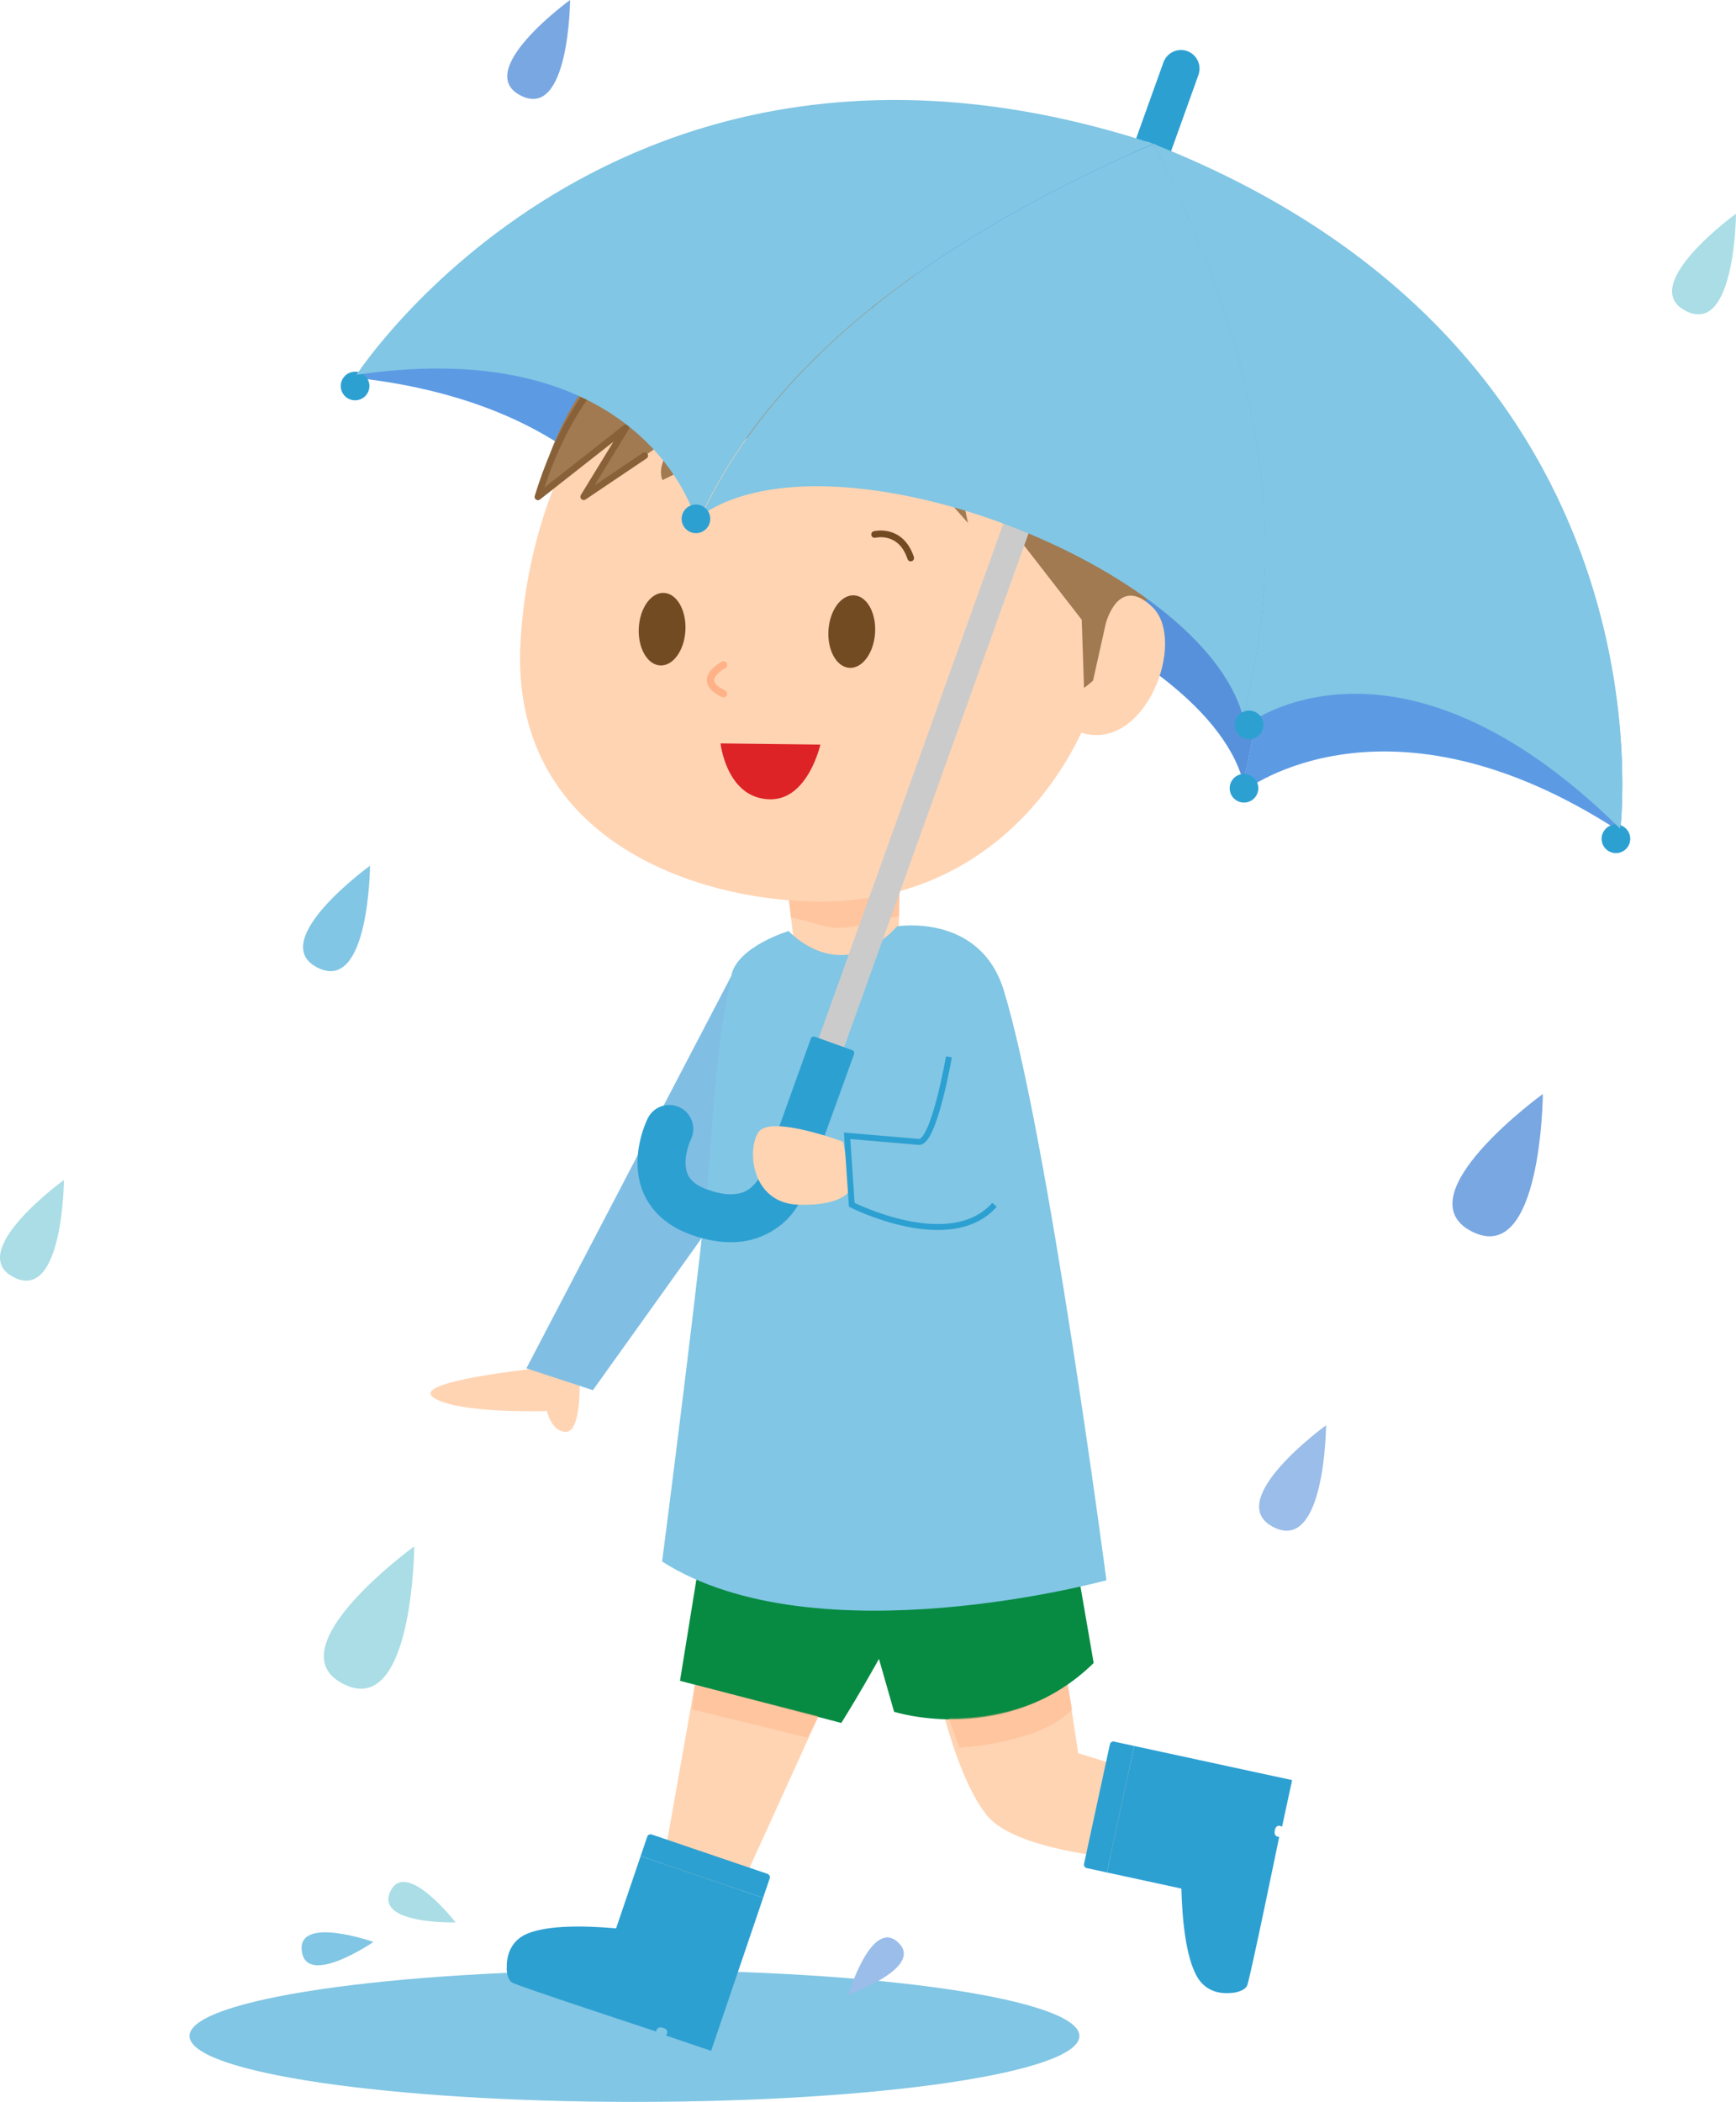 <?xml version="1.0" encoding="UTF-8"?>
<!DOCTYPE svg  PUBLIC '-//W3C//DTD SVG 1.1//EN'  'http://www.w3.org/Graphics/SVG/1.1/DTD/svg11.dtd'>
<svg version="1.1" viewBox="0 0 875.22 1059.3" xmlns="http://www.w3.org/2000/svg">
<defs>
<clipPath id="g">
<path d="m395.54 419.51h58.498v48.091h-58.498z"/>
</clipPath>
<clipPath id="f">
<path d="m348.88 849.06h63.766v26.693h-63.766z"/>
</clipPath>
<clipPath id="e">
<path d="m478.41 849.06h62.152v31.72h-62.152z"/>
</clipPath>
<radialGradient id="b" cx="867.6" cy="-400.42" r="37.995" gradientTransform="scale(1 -1)" gradientUnits="userSpaceOnUse">
<stop stop-color="#FFB08C" offset="0"/>
<stop stop-color="#FFAA84" stop-opacity="0" offset="1"/>
</radialGradient>
<clipPath id="d">
<path d="m463.29 387.46c20.984 0.058 38.042-16.906 38.101-37.89-1e-3 -21.098-17.15-37.519-37.886-38.101h-8e-3c-21.098 2e-3 -37.516 17.155-38.097 37.89-0.058 20.984 16.905 38.042 37.89 38.101z"/>
</clipPath>
<radialGradient id="a" cx="707.58" cy="-393.07" r="37.995" gradientTransform="scale(1 -1)" gradientUnits="userSpaceOnUse">
<stop stop-color="#FFB08C" offset="0"/>
<stop stop-color="#FFAA84" stop-opacity="0" offset="1"/>
</radialGradient>
<clipPath id="c">
<path d="m303.27 380.1c21.098 0 37.519-17.15 38.101-37.885v-8e-3c-2e-3 -21.099-17.154-37.515-37.889-38.097-20.985-0.059-38.043 16.905-38.101 37.889-0.059 20.984 16.905 38.043 37.889 38.101z"/>
</clipPath>
</defs>
<path d="m544.18 1026.1c0-18.342-100.43-33.211-224.31-33.211s-224.31 14.869-224.31 33.211 100.43 33.211 224.31 33.211 224.31-14.869 224.31-33.211" fill="#81C6E4"/>
<path d="m270.93 689.62s-64.671 6.553-52.312 14.779 57.113 6.726 57.113 6.726 2.21 10.499 9.625 10.499c7.416 0 6.88-23.518 6.88-23.518z" fill="#FFD4B3"/>
<path d="m368.6 492.04-103.22 197.58 33.534 11.006 83.104-116.15z" fill="#81BEE4"/>
<path d="m582.91 74.652 0.063-0.177c-6e-3 0.019-1.432-0.441-2.248-0.708-0.8-0.313-2.193-0.864-2.186-0.884l-0.063 0.177c-267.07-85.74-398.73 117.38-398.73 117.38 139.25 15.585 159.88 104.47 159.88 104.47 0.9-0.7 2.057-1.289 3.011-1.942 23.384-49.338 88.313-153.66 238.81-218.94 74.167 145.19 58.521 266.38 45.235 319.84 0.398 1.48 0.779 2.972 1.042 4.457 0 0 71.673-55.745 189.04 20.787 0 0 31.202-239.18-233.86-344.46" fill="#5C9BE4"/>
<path d="m581.56 74.068c-150.5 65.275-215.32 169.64-238.7 218.98 66.934-45.809 263.33 24.34 283.88 100.84 13.285-53.456 28.987-174.63-45.181-319.82" fill="#5791DB"/>
<path d="m185.81 196.98c1.347-3.753-0.603-7.887-4.356-9.235-3.753-1.347-7.887 0.604-9.235 4.356-1.347 3.753 0.603 7.888 4.357 9.235 3.752 1.347 7.887-0.603 9.234-4.356" fill="#2DA0D2"/>
<path d="m348.57 297.25c1.347-3.753-0.603-7.887-4.356-9.235-3.753-1.347-7.887 0.603-9.235 4.356-1.347 3.753 0.604 7.888 4.357 9.235 3.752 1.347 7.887-0.603 9.234-4.356" fill="#2DA0D2"/>
<path d="m633.97 399.7c1.347-3.753-0.603-7.888-4.356-9.235s-7.888 0.603-9.235 4.356 0.603 7.888 4.356 9.235 7.888-0.603 9.235-4.356" fill="#2DA0D2"/>
<path d="m821.48 425.17c1.347-3.753-0.603-7.887-4.356-9.235-3.753-1.347-7.887 0.603-9.235 4.356-1.347 3.753 0.603 7.888 4.357 9.235 3.752 1.347 7.887-0.603 9.234-4.356" fill="#2DA0D2"/>
<path d="m351.64 841.54-25.881 145.88s-80.5-8.715-50.09 11.233 65.746 24.79 75.136 17.392c9.39-7.397 0.26-15.73 0.26-15.73l64.822-142.52z" fill="#FFD4B3"/>
<path d="m368 691.57-25.179 155.53 81.328 21.237s75.053-118.4 72.654-178.72z" fill="#078B43"/>
<path d="m474.09 857.11s8.826 39.836 23.557 57.92c14.731 18.083 72.047 24.379 107.73 22.56s17.919-4.716 21.804-16.468c3.885-11.753-83.617-37.546-83.617-37.546l-7.706-51.676z" fill="#FFD4B3"/>
<path d="m405.43 704.4 45.335 158.31s56.955 18.13 100.62-24.587l-19.883-115.22z" fill="#078B43"/>
<path d="m395.51 435.13 5.38 44.979s30.114 16.161 52.015 0.802l1.103-60.166z" fill="#FFD4B3"/>
<g clip-path="url(#g)" opacity=".46">
<path d="m395.54 433.9 3.23 28.568c7.943 1.061 15.852 4.993 23.168 5.13 11.053 0.207 21.052-4.063 31.326-5.882l0.774-42.202z" fill="#FFB288"/>
</g>
<path d="m397.62 469.23s25.857 28.793 54.647-2.37c0 0 41.779-6.908 53.807 32.288 22.142 72.158 51.746 297.28 51.746 297.28s-146.25 40.103-224.01-9.439c0 0 21.449-165.75 23.957-203.28 4.28-64.061 8.12-76.723 10.837-91.676 2.716-14.951 29.017-22.811 29.017-22.811" fill="#81C6E4"/>
<g clip-path="url(#f)" opacity=".46">
<path d="m350.3 849.06-1.424 12.446 58.227 14.247 5.538-10.833z" fill="#FFB288"/>
</g>
<g clip-path="url(#e)" opacity=".46">
<path d="m478.41 866.05 5.307 14.725s40.531-1.987 56.845-19.275l-2.374-12.445s-20.94 17.047-59.778 16.995" fill="#FFB288"/>
</g>
<path d="m326.62 171.05s-58.378 52.681-64.18 152.13c-5.803 99.452 88.024 131 150.68 131.2 82.679 0.263 126.8-60.907 140.88-107.71 18.576-61.753-26.374-256.12-227.38-175.63" fill="#FFD4B3"/>
<path d="m440.94 269.36s13.175-3.34 18.198 11.87" fill-opacity="0" stroke="#734B23" stroke-linecap="round" stroke-linejoin="round" stroke-width="3.377"/>
<path d="m364.77 335.14s-14.743 7.523-0.04 14.472" fill-opacity="0" stroke="#FFB288" stroke-linecap="round" stroke-linejoin="round" stroke-width="3.736"/>
<g clip-path="url(#d)" opacity=".61">
<path d="m463.29 387.46c20.984 0.058 38.042-16.906 38.101-37.89 0.058-20.984-16.906-38.043-37.89-38.101s-38.043 16.906-38.101 37.89 16.905 38.042 37.89 38.101z" fill="url(#b)"/>
</g>
<g clip-path="url(#c)" opacity=".61">
<path d="m303.27 380.1c20.984 0.059 38.043-16.905 38.101-37.889 0.058-20.985-16.905-38.043-37.889-38.101-20.985-0.059-38.043 16.905-38.101 37.889-0.059 20.984 16.905 38.043 37.889 38.101z" fill="url(#a)"/>
</g>
<path d="m363.26 374.66 50.337 0.594s-6.173 27.665-25.126 27.588c-22.129-0.09-25.211-28.182-25.211-28.182" fill="#DD2326"/>
<path d="m389.03 134.89s-97.234 15.818-117.82 115.51l44.314-34.815-21.239 34.754 51.597-34.732s-16.381 16.262-11.86 26.357l53.103-26.257-22.093 27.315 75.841-32.774 47.138 53.311-7.376-34.589 64.73 83.374 1.163 34.312s46.419-31.241 33.593-95.563c-12.826-64.323-92.5-129.6-191.09-116.2" fill="#A17A51"/>
<path d="m557.48 314.28s6.338-25.242 23.678-8.156c17.339 17.087-3.717 73.095-35.952 63.178" fill="#FFD4B3"/>
<path d="m345.56 317.71c0.535-10.097-4.293-18.562-10.784-18.906s-12.187 7.562-12.723 17.659c-0.535 10.098 4.293 18.562 10.784 18.906 6.491 0.345 12.188-7.562 12.723-17.659" fill="#734B23"/>
<path d="m441.17 319.11c0.684-10.088-4.018-18.623-10.503-19.063-6.486-0.44-12.298 7.381-12.983 17.47-0.684 10.088 4.019 18.623 10.504 19.063s12.297-7.382 12.982-17.47" fill="#734B23"/>
<path d="m326.62 171.05s-35.338 13.751-55.415 79.351l44.313-34.815-21.238 34.754 30.774-20.715" fill-opacity="0" stroke="#886138" stroke-linecap="round" stroke-linejoin="round" stroke-width="3.352"/>
<path d="m439.56 153.81s52.325 33.768 72.395 58.949l-25.792-41.532s56.128 36.619 60.351 62.633" fill-opacity="0" stroke="#886138" stroke-linecap="round" stroke-linejoin="round" stroke-width="3.352"/>
<path d="m387.12 215.71-22.093 27.315 55.82-24.122" fill-opacity="0" stroke="#886138" stroke-linecap="round" stroke-linejoin="round" stroke-width="3.352"/>
<path d="m573.8 94.719c-4.852-1.742-7.396-7.136-5.655-11.988l18.424-51.323c1.741-4.851 7.136-7.396 11.987-5.654 4.852 1.741 7.397 7.136 5.655 11.987l-18.423 51.323c-1.742 4.852-7.136 7.397-11.988 5.655" fill="#2DA0D2"/>
<path d="m386.69 615.97c-3.528-1.266-5.378-5.188-4.111-8.716l125.51-349.64c1.267-3.528 5.189-5.378 8.716-4.111 3.528 1.266 5.378 5.188 4.111 8.716l-125.51 349.64c-1.267 3.527-5.189 5.377-8.716 4.111" fill="#CBCBCB"/>
<path d="m385.9 587.19c-0.163 0.453-3.148 9.401-9.572 12.915-4.757 2.601-11.472 2.376-19.792-0.611-7.781-2.794-9.4-6.652-9.919-7.914-2.49-6.07 0.366-14.545 1.649-17.222 2.974-5.981 0.526-13.244-5.455-16.217-5.987-2.983-13.246-0.538-16.219 5.442-0.982 1.973-9.389 19.772-2.486 36.937 2.795 6.947 9.256 16.354 24.174 21.709 15.112 5.425 28.396 5.1 39.484-0.964 14.379-7.865 17.672-19.968 19.959-26.743 0.013-0.038 0.019-0.066 0.033-0.103 0.666-1.851 19.385-53.649 22.82-63.155 0.298-0.825-0.131-1.731-0.956-2.028l-18.809-6.751c-0.824-0.296-1.731 0.132-2.027 0.956z" fill="#2DA0D2"/>
<path d="m621.85 1004.3s5.521-0.596 6.909-3.633c1.388-3.036 16.163-74.915 16.163-74.915s-2.977 0.19-2.202-3.396c0.776-3.586 3.635-1.716 3.635-1.716l5.084-23.508-6.984-1.511z" fill="#2DA0D2"/>
<path d="m558.03 943.68 37.562 8.123c0.465 16.699 2.367 34.209 7.641 43.932 5.015 9.246 14.209 9.163 18.47 8.55 1.347-0.194 2.471-1.352 2.794-2.847l21.999-101.72c0.415-1.92-0.613-3.772-2.296-4.136l-21.278-4.601-51.105-11.053z" fill="#2DA0D2"/>
<path d="m559.54 879.21-12.985 60.04c-0.22 1.021 0.331 2.014 1.225 2.207l10.247 2.216 13.787-63.75-10.247-2.217c-0.894-0.193-1.806 0.484-2.027 1.504" fill="#2DA0D2"/>
<path d="m255.43 991.93s-0.04 5.553 2.818 7.279c2.858 1.727 72.572 24.633 72.572 24.633s0.152-2.979 3.626-1.798c3.473 1.18 1.289 3.807 1.289 3.807l22.771 7.741 2.3-6.765z" fill="#2DA0D2"/>
<path d="m322.98 935.47-12.37 36.385c-16.641-1.45-34.255-1.564-44.518 2.562-9.759 3.923-10.728 13.067-10.607 17.37 0.038 1.36 1.059 2.609 2.508 3.102l98.532 33.497c1.86 0.633 3.817-0.176 4.371-1.806l7.008-20.612 5.936-17.461 10.893-32.043z" fill="#2DA0D2"/>
<path d="m386.84 944.35-58.159-19.772c-0.989-0.336-2.038 0.097-2.333 0.964l-3.374 9.926 61.753 20.994 3.375-9.926c0.294-0.866-0.274-1.85-1.262-2.186" fill="#2DA0D2"/>
<path d="m582.91 73.099 0.064-0.177c-7e-3 0.019-1.433-0.441-2.249-0.708-0.8-0.313-2.193-0.865-2.186-0.884l-0.063 0.177c-267.07-85.74-398.73 117.38-398.73 117.38 145.42-21.36 170.88 72.467 170.88 72.467 0.9-0.7 2.057-1.289 3.011-1.942 23.384-49.338 77.313-121.66 227.81-186.94 74.167 145.19 58.521 235.38 45.235 288.84 0.398 1.48 0.779 2.972 1.042 4.457 0 0 75.432-60.108 189.04 51.787 0 0 31.202-239.18-233.86-344.46" fill="#81C6E4"/>
<path d="m581.56 72.515c-150.5 65.275-204.32 137.64-227.7 186.98 66.934-45.808 252.33 25.341 272.88 101.84 13.285-53.456 28.987-143.63-45.181-288.82" fill="#81C6E4"/>
<path d="m425.06 575.42s-36.91-13.869-42.776-4.698c-5.865 9.172-3.295 35.728 20.379 36.441s26.566-8.29 26.566-8.29z" fill="#FFD4B3"/>
<path d="m478.41 532.63s-7.429 42.886-15.01 42.886l-36.332-3.102 2.361 34.783s49.664 25.21 71.967 0" fill="#81C6E4"/>
<path d="m478.41 532.63s-7.429 42.886-15.01 42.886l-36.332-3.102 2.361 34.783s49.664 25.21 71.967 0" fill-opacity="0" stroke="#2DA0D2" stroke-width="3"/>
<path d="m777.84 551.35s-70.627 51.156-36.039 69.175c35.474 18.482 36.039-69.175 36.039-69.175" fill="#79A7E2"/>
<path d="m186.55 436.31s-52.318 37.894-26.697 51.243c26.279 13.69 26.697-51.243 26.697-51.243" fill="#81C6E4"/>
<path d="m668.55 718.31s-52.318 37.894-26.697 51.243c26.279 13.69 26.697-51.243 26.697-51.243" fill="#9ABDE9"/>
<path d="m208.84 779.35s-70.627 51.155-36.039 69.175c35.474 18.482 36.039-69.175 36.039-69.175" fill="#AADDE5"/>
<path d="m32.219 594.71s-49.929 36.164-25.478 48.903c25.079 13.065 25.478-48.903 25.478-48.903" fill="#AADDE5"/>
<path d="m875.22 107.71s-49.929 36.164-25.478 48.903c25.079 13.065 25.478-48.903 25.478-48.903" fill="#AADDE5"/>
<path d="m287.41 0s-49.087 35.554-25.048 48.078c24.655 12.846 25.048-48.078 25.048-48.078" fill="#79A7E2"/>
<path d="m229.7 968.87s-24.958-32.18-32.838-15.761c-8.083 16.841 32.838 15.761 32.838 15.761" fill="#AADDE5"/>
<path d="m188.29 978.7s-38.422-13.499-36.137 4.57c2.344 18.532 36.137-4.57 36.137-4.57" fill="#81C6E4"/>
<path d="m427.67 1005.3s38.388-13.593 25.273-26.23c-13.451-12.961-25.273 26.23-25.273 26.23" fill="#9ABDE9"/>
<path d="m357.66 263.93c1.347-3.753-0.603-7.887-4.356-9.235-3.753-1.347-7.887 0.604-9.235 4.356-1.347 3.753 0.604 7.888 4.357 9.235 3.752 1.347 7.887-0.603 9.234-4.356" fill="#2DA0D2"/>
<path d="m636.54 367.78c1.347-3.753-0.603-7.887-4.356-9.235-3.753-1.347-7.887 0.604-9.235 4.356-1.347 3.752 0.603 7.888 4.357 9.235 3.752 1.347 7.887-0.604 9.234-4.356" fill="#2DA0D2"/>
</svg>

